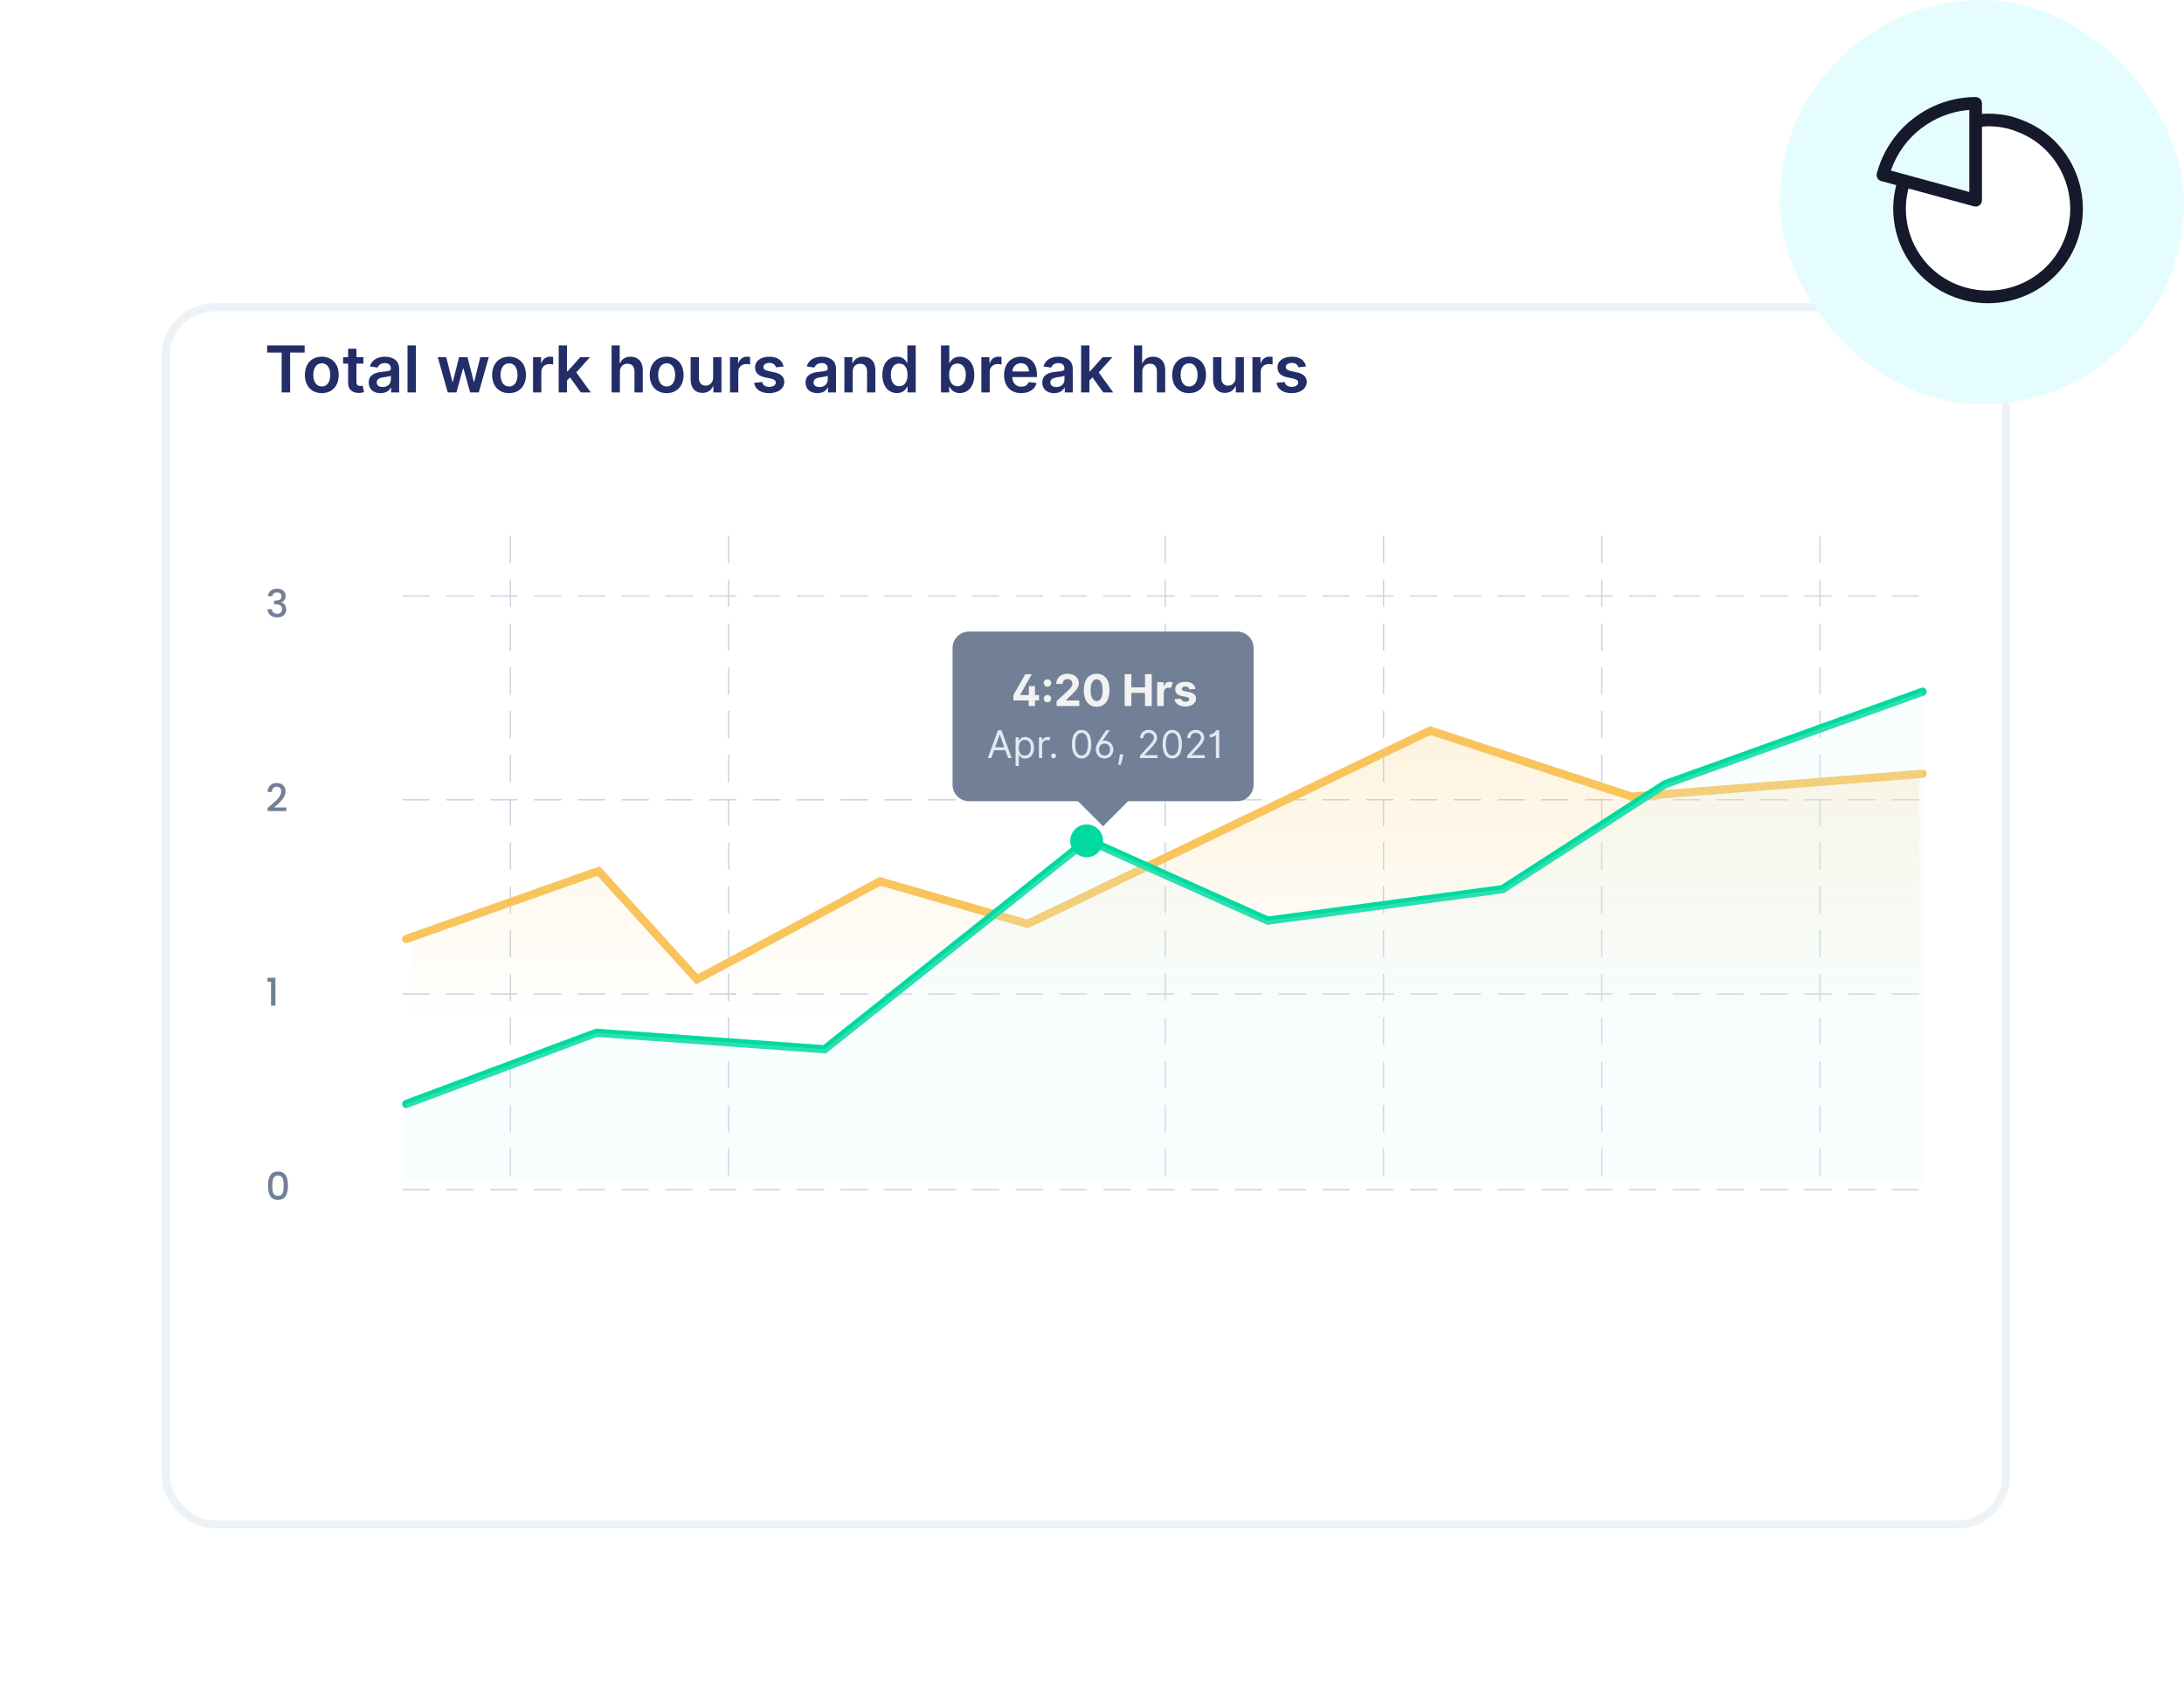 <svg width="540" height="418" viewBox="0 0 540 418" fill="none" xmlns="http://www.w3.org/2000/svg">
<g filter="url(#filter0_dd)">
<rect x="41" y="46" width="455" height="301" rx="12" fill="white"/>
<rect x="41" y="46" width="455" height="301" rx="12" stroke="#EDF2F7" stroke-width="2"/>
</g>
<rect x="440" width="100" height="100" rx="50" fill="#E6FDFF"/>
<path fill-rule="evenodd" clip-rule="evenodd" d="M471.092 43.914C466.818 55.199 472.516 67.908 483.912 72.072C495.308 76.235 507.909 70.538 512.073 59.253C516.237 47.968 510.539 35.259 499.253 31.096C496.842 30.11 494.212 29.671 491.582 29.671C490.571 29.671 489.503 29.782 488.459 29.964C488.034 30.038 488.459 49.528 488.459 49.528L471.092 43.914Z" fill="white"/>
<path d="M491.581 28.109C494.509 28.109 497.318 28.617 499.792 29.63C511.856 34.08 518.012 47.667 513.538 59.794C509.08 71.876 495.59 78.003 483.374 73.54C471.316 69.135 465.157 55.765 469.494 43.726L469.628 43.361L472.552 44.468C468.571 54.978 473.907 66.754 484.447 70.604C495.055 74.48 506.747 69.168 510.605 58.712C514.485 48.196 509.145 36.412 498.659 32.543C496.526 31.67 494.118 31.235 491.581 31.235C490.851 31.235 490.057 31.299 489.227 31.423L488.726 31.504L488.189 28.424C489.368 28.219 490.514 28.109 491.581 28.109Z" fill="#16192C"/>
<path fill-rule="evenodd" clip-rule="evenodd" d="M473.046 29.329C477.493 25.882 482.937 24 488.486 24C489.349 24 490.049 24.7 490.049 25.563V49.528C490.049 50.558 489.069 51.307 488.075 51.036L465.152 44.784C464.323 44.558 463.832 43.706 464.053 42.875C465.484 37.479 468.678 32.689 473.046 29.329ZM486.923 47.48V27.183L486.552 27.213C482.377 27.59 478.342 29.179 474.956 31.803C471.64 34.354 469.094 37.85 467.657 41.815L467.525 42.19L486.923 47.48Z" fill="#16192C"/>
<g filter="url(#filter1_d)">
<g clip-path="url(#clip0)">
<path d="M63.566 289.166C63.566 291.174 64.097 292.689 66.029 292.689C67.961 292.689 68.492 291.174 68.492 289.166C68.492 287.196 67.961 285.68 66.029 285.68C64.097 285.68 63.566 287.196 63.566 289.166ZM67.431 289.166C67.431 290.52 67.289 291.704 66.029 291.704C64.769 291.704 64.627 290.52 64.627 289.166C64.627 287.878 64.769 286.665 66.029 286.665C67.289 286.665 67.431 287.878 67.431 289.166Z" fill="#718096"/>
<path d="M64.305 244.672H65.394V237.767H63.424V238.752H64.305V244.672Z" fill="#718096"/>
<path d="M63.481 196.54H68.085V195.64H65.082C66.19 194.627 67.895 193.348 67.895 191.671C67.895 190.431 67.099 189.588 65.698 189.588C64.476 189.588 63.51 190.317 63.472 191.814H64.514C64.542 191.037 64.949 190.506 65.707 190.506C66.512 190.506 66.825 190.999 66.825 191.719C66.825 193.073 65.11 194.324 63.481 195.754V196.54Z" fill="#718096"/>
<path d="M63.547 143.398H64.599C64.665 142.915 65.016 142.46 65.773 142.46C66.512 142.46 66.9 142.858 66.9 143.455C66.9 144.194 66.304 144.478 65.328 144.487H65.072V145.378H65.319C66.446 145.378 67.033 145.69 67.033 146.6C67.033 147.244 66.635 147.736 65.83 147.736C65.016 147.736 64.542 147.244 64.495 146.6H63.453C63.519 147.954 64.532 148.636 65.84 148.636C67.279 148.636 68.056 147.802 68.056 146.704C68.056 145.747 67.592 145.15 66.872 144.932V144.895C67.412 144.715 67.933 144.156 67.933 143.332C67.933 142.328 67.185 141.532 65.811 141.532C64.552 141.532 63.623 142.205 63.547 143.398Z" fill="#718096"/>
<path d="M63.337 83.131H66.934V93H69.025V83.131H72.622V81.364H63.337V83.131ZM76.862 93.171C79.418 93.171 81.043 91.369 81.043 88.671C81.043 85.966 79.418 84.159 76.862 84.159C74.305 84.159 72.68 85.966 72.68 88.671C72.68 91.369 74.305 93.171 76.862 93.171ZM76.873 91.523C75.458 91.523 74.765 90.261 74.765 88.665C74.765 87.068 75.458 85.79 76.873 85.79C78.265 85.79 78.958 87.068 78.958 88.665C78.958 90.261 78.265 91.523 76.873 91.523ZM87.147 84.273H85.426V82.182H83.369V84.273H82.13V85.864H83.369V90.716C83.357 92.358 84.551 93.165 86.096 93.119C86.681 93.102 87.085 92.989 87.306 92.915L86.96 91.307C86.846 91.335 86.613 91.386 86.357 91.386C85.84 91.386 85.426 91.204 85.426 90.375V85.864H87.147V84.273ZM91.379 93.176C92.748 93.176 93.566 92.534 93.941 91.801H94.009V93H95.987V87.159C95.987 84.852 94.106 84.159 92.441 84.159C90.606 84.159 89.197 84.977 88.742 86.568L90.663 86.841C90.867 86.244 91.447 85.733 92.453 85.733C93.407 85.733 93.93 86.222 93.93 87.079V87.114C93.93 87.704 93.311 87.733 91.771 87.898C90.078 88.079 88.458 88.585 88.458 90.551C88.458 92.267 89.714 93.176 91.379 93.176ZM91.913 91.665C91.055 91.665 90.441 91.273 90.441 90.517C90.441 89.727 91.129 89.398 92.049 89.267C92.589 89.193 93.668 89.057 93.936 88.841V89.869C93.936 90.841 93.151 91.665 91.913 91.665ZM100.112 81.364H98.055V93H100.112V81.364ZM107.997 93H110.144L111.781 87.102H111.9L113.536 93H115.678L118.15 84.273H116.048L114.536 90.375H114.451L112.883 84.273H110.809L109.241 90.409H109.161L107.627 84.273H105.531L107.997 93ZM123.159 93.171C125.715 93.171 127.34 91.369 127.34 88.671C127.34 85.966 125.715 84.159 123.159 84.159C120.602 84.159 118.977 85.966 118.977 88.671C118.977 91.369 120.602 93.171 123.159 93.171ZM123.17 91.523C121.755 91.523 121.062 90.261 121.062 88.665C121.062 87.068 121.755 85.79 123.17 85.79C124.562 85.79 125.255 87.068 125.255 88.665C125.255 90.261 124.562 91.523 123.17 91.523ZM129.086 93H131.143V87.869C131.143 86.761 131.978 85.977 133.109 85.977C133.455 85.977 133.887 86.04 134.063 86.097V84.204C133.876 84.171 133.552 84.148 133.325 84.148C132.325 84.148 131.49 84.716 131.171 85.727H131.08V84.273H129.086V93ZM135.43 93H137.487V90.068L138.237 89.267L140.907 93H143.367L139.788 88.04L143.169 84.273H140.765L137.629 87.778H137.487V81.364H135.43V93ZM150.565 87.886C150.565 86.625 151.349 85.898 152.451 85.898C153.531 85.898 154.167 86.585 154.167 87.761V93H156.224V87.443C156.224 85.335 155.031 84.159 153.218 84.159C151.877 84.159 151.025 84.767 150.622 85.756H150.519V81.364H148.508V93H150.565V87.886ZM162.127 93.171C164.684 93.171 166.309 91.369 166.309 88.671C166.309 85.966 164.684 84.159 162.127 84.159C159.57 84.159 157.945 85.966 157.945 88.671C157.945 91.369 159.57 93.171 162.127 93.171ZM162.139 91.523C160.724 91.523 160.031 90.261 160.031 88.665C160.031 87.068 160.724 85.79 162.139 85.79C163.531 85.79 164.224 87.068 164.224 88.665C164.224 90.261 163.531 91.523 162.139 91.523ZM173.617 89.329C173.617 90.659 172.669 91.318 171.759 91.318C170.771 91.318 170.112 90.619 170.112 89.511V84.273H168.055V89.829C168.055 91.926 169.248 93.114 170.964 93.114C172.271 93.114 173.191 92.426 173.589 91.449H173.68V93H175.674V84.273H173.617V89.329ZM177.789 93H179.846V87.869C179.846 86.761 180.681 85.977 181.812 85.977C182.159 85.977 182.59 86.04 182.767 86.097V84.204C182.579 84.171 182.255 84.148 182.028 84.148C181.028 84.148 180.193 84.716 179.874 85.727H179.784V84.273H177.789V93ZM191.031 86.579C190.747 85.102 189.565 84.159 187.519 84.159C185.417 84.159 183.985 85.193 183.991 86.807C183.985 88.079 184.769 88.921 186.445 89.267L187.934 89.579C188.735 89.756 189.11 90.079 189.11 90.574C189.11 91.171 188.463 91.619 187.485 91.619C186.542 91.619 185.928 91.21 185.752 90.426L183.747 90.619C184.002 92.222 185.349 93.171 187.491 93.171C189.673 93.171 191.213 92.04 191.218 90.386C191.213 89.142 190.411 88.381 188.764 88.023L187.275 87.704C186.389 87.506 186.036 87.199 186.042 86.693C186.036 86.102 186.69 85.693 187.548 85.693C188.497 85.693 188.997 86.21 189.156 86.784L191.031 86.579ZM199.394 93.176C200.764 93.176 201.582 92.534 201.957 91.801H202.025V93H204.002V87.159C204.002 84.852 202.122 84.159 200.457 84.159C198.622 84.159 197.213 84.977 196.758 86.568L198.678 86.841C198.883 86.244 199.463 85.733 200.468 85.733C201.423 85.733 201.945 86.222 201.945 87.079V87.114C201.945 87.704 201.326 87.733 199.786 87.898C198.093 88.079 196.474 88.585 196.474 90.551C196.474 92.267 197.73 93.176 199.394 93.176ZM199.928 91.665C199.07 91.665 198.457 91.273 198.457 90.517C198.457 89.727 199.144 89.398 200.065 89.267C200.605 89.193 201.684 89.057 201.951 88.841V89.869C201.951 90.841 201.167 91.665 199.928 91.665ZM208.127 87.886C208.127 86.625 208.889 85.898 209.974 85.898C211.036 85.898 211.673 86.597 211.673 87.761V93H213.73V87.443C213.735 85.352 212.542 84.159 210.741 84.159C209.434 84.159 208.536 84.784 208.139 85.756H208.036V84.273H206.07V93H208.127V87.886ZM219.059 93.153C220.559 93.153 221.235 92.261 221.559 91.625H221.684V93H223.707V81.364H221.644V85.716H221.559C221.247 85.085 220.605 84.159 219.065 84.159C217.048 84.159 215.463 85.739 215.463 88.648C215.463 91.523 217.002 93.153 219.059 93.153ZM219.633 91.466C218.275 91.466 217.559 90.273 217.559 88.636C217.559 87.011 218.264 85.847 219.633 85.847C220.957 85.847 221.684 86.943 221.684 88.636C221.684 90.329 220.945 91.466 219.633 91.466ZM229.958 93H231.981V91.625H232.1C232.424 92.261 233.1 93.153 234.6 93.153C236.657 93.153 238.197 91.523 238.197 88.648C238.197 85.739 236.612 84.159 234.595 84.159C233.055 84.159 232.413 85.085 232.1 85.716H232.015V81.364H229.958V93ZM231.975 88.636C231.975 86.943 232.703 85.847 234.026 85.847C235.396 85.847 236.1 87.011 236.1 88.636C236.1 90.273 235.384 91.466 234.026 91.466C232.714 91.466 231.975 90.329 231.975 88.636ZM239.945 93H242.002V87.869C242.002 86.761 242.838 85.977 243.968 85.977C244.315 85.977 244.747 86.04 244.923 86.097V84.204C244.735 84.171 244.411 84.148 244.184 84.148C243.184 84.148 242.349 84.716 242.031 85.727H241.94V84.273H239.945V93ZM249.794 93.171C251.828 93.171 253.225 92.176 253.589 90.659L251.669 90.443C251.39 91.182 250.708 91.568 249.822 91.568C248.492 91.568 247.612 90.693 247.595 89.199H253.674V88.568C253.674 85.506 251.833 84.159 249.686 84.159C247.186 84.159 245.555 85.994 245.555 88.688C245.555 91.426 247.163 93.171 249.794 93.171ZM247.6 87.812C247.663 86.699 248.487 85.761 249.714 85.761C250.896 85.761 251.691 86.625 251.703 87.812H247.6ZM257.926 93.176C259.295 93.176 260.113 92.534 260.488 91.801H260.556V93H262.534V87.159C262.534 84.852 260.653 84.159 258.988 84.159C257.153 84.159 255.744 84.977 255.289 86.568L257.21 86.841C257.414 86.244 257.994 85.733 258.999 85.733C259.954 85.733 260.477 86.222 260.477 87.079V87.114C260.477 87.704 259.857 87.733 258.318 87.898C256.624 88.079 255.005 88.585 255.005 90.551C255.005 92.267 256.261 93.176 257.926 93.176ZM258.46 91.665C257.602 91.665 256.988 91.273 256.988 90.517C256.988 89.727 257.676 89.398 258.596 89.267C259.136 89.193 260.215 89.057 260.482 88.841V89.869C260.482 90.841 259.698 91.665 258.46 91.665ZM264.602 93H266.659V90.068L267.409 89.267L270.079 93H272.539L268.96 88.04L272.34 84.273H269.937L266.801 87.778H266.659V81.364H264.602V93ZM279.737 87.886C279.737 86.625 280.521 85.898 281.623 85.898C282.703 85.898 283.339 86.585 283.339 87.761V93H285.396V87.443C285.396 85.335 284.203 84.159 282.39 84.159C281.049 84.159 280.197 84.767 279.794 85.756H279.691V81.364H277.68V93H279.737V87.886ZM291.299 93.171C293.856 93.171 295.481 91.369 295.481 88.671C295.481 85.966 293.856 84.159 291.299 84.159C288.742 84.159 287.117 85.966 287.117 88.671C287.117 91.369 288.742 93.171 291.299 93.171ZM291.311 91.523C289.896 91.523 289.203 90.261 289.203 88.665C289.203 87.068 289.896 85.79 291.311 85.79C292.703 85.79 293.396 87.068 293.396 88.665C293.396 90.261 292.703 91.523 291.311 91.523ZM302.789 89.329C302.789 90.659 301.84 91.318 300.931 91.318C299.943 91.318 299.284 90.619 299.284 89.511V84.273H297.227V89.829C297.227 91.926 298.42 93.114 300.136 93.114C301.443 93.114 302.363 92.426 302.761 91.449H302.852V93H304.846V84.273H302.789V89.329ZM306.961 93H309.018V87.869C309.018 86.761 309.853 85.977 310.984 85.977C311.33 85.977 311.762 86.04 311.938 86.097V84.204C311.751 84.171 311.427 84.148 311.2 84.148C310.2 84.148 309.365 84.716 309.046 85.727H308.955V84.273H306.961V93ZM320.203 86.579C319.919 85.102 318.737 84.159 316.691 84.159C314.589 84.159 313.157 85.193 313.163 86.807C313.157 88.079 313.941 88.921 315.617 89.267L317.106 89.579C317.907 89.756 318.282 90.079 318.282 90.574C318.282 91.171 317.634 91.619 316.657 91.619C315.714 91.619 315.1 91.21 314.924 90.426L312.919 90.619C313.174 92.222 314.521 93.171 316.663 93.171C318.845 93.171 320.384 92.04 320.39 90.386C320.384 89.142 319.583 88.381 317.936 88.023L316.447 87.704C315.561 87.506 315.208 87.199 315.214 86.693C315.208 86.102 315.862 85.693 316.72 85.693C317.669 85.693 318.169 86.21 318.328 86.784L320.203 86.579Z" fill="#232E69"/>
<path d="M96.826 143.334H473.001" stroke="#CBD5E0" stroke-width="0.338" stroke-dasharray="6.77 4.06"/>
<path d="M96.826 193.739H473.001" stroke="#CBD5E0" stroke-width="0.338" stroke-dasharray="6.77 4.06"/>
<path d="M96.826 241.776H473.001" stroke="#CBD5E0" stroke-width="0.338" stroke-dasharray="6.77 4.06"/>
<path d="M96.826 290.15H471.648" stroke="#CBD5E0" stroke-width="0.338" stroke-dasharray="6.77 4.06"/>
<path d="M285.403 128.449L285.403 290.827" stroke="#CBD5E0" stroke-width="0.338" stroke-dasharray="6.77 4.06"/>
<path d="M447.312 128.449L447.312 290.827" stroke="#CBD5E0" stroke-width="0.338" stroke-dasharray="6.77 4.06"/>
<path d="M177.463 128.449L177.463 290.827" stroke="#CBD5E0" stroke-width="0.338" stroke-dasharray="6.77 4.06"/>
<path d="M393.342 128.449L393.342 290.827" stroke="#CBD5E0" stroke-width="0.338" stroke-dasharray="6.77 4.06"/>
<path d="M123.494 128.449L123.494 290.827" stroke="#CBD5E0" stroke-width="0.338" stroke-dasharray="6.77 4.06"/>
<path d="M339.373 128.449L339.373 290.827" stroke="#CBD5E0" stroke-width="0.338" stroke-dasharray="6.77 4.06"/>
<path d="M146.259 211.356L98.961 228.166V276.394H471.842V187.318L400.346 192.969L350.766 176.621L251.771 224.425L215.473 213.919L170.457 238.147L146.259 211.356Z" fill="url(#paint0_linear)" fill-opacity="0.2"/>
<path d="M97.735 228.166L145.292 211.356L169.624 238.147L214.886 213.919L251.383 224.425L350.921 176.621L400.772 192.969L472.66 187.318" stroke="#F9C45C" stroke-width="2.03" stroke-linecap="round"/>
<path d="M97.735 268.973L144.754 251.361L201.177 255.441L266.186 203.663L310.752 223.622L368.81 215.841L408.949 189.904L472.66 167.014" stroke="#00DA9F" stroke-width="2.03" stroke-linecap="round"/>
<path opacity="0.2" d="M144.754 251.361L97.735 268.973V288.235H472.66V167.014L408.949 189.904L368.81 215.841L310.752 223.622L266.186 203.663L201.177 255.441L144.754 251.361Z" fill="#DDF5F5"/>
<circle cx="265.971" cy="203.888" r="4.059" fill="#00DA9F"/>
<g filter="url(#filter2_d)">
<path d="M228.759 153.491C228.759 151.249 230.576 149.432 232.818 149.432H299.122C301.364 149.432 303.182 151.249 303.182 153.491V187.32C303.182 189.562 301.364 191.379 299.122 191.379H232.818C230.576 191.379 228.759 189.562 228.759 187.32V153.491Z" fill="#718096"/>
<rect x="253.053" y="184.676" width="18.267" height="18.267" transform="rotate(-45 253.053 184.676)" fill="#718096"/>
<path d="M243.798 166.461H247.576V167.845H249.141V166.461H250.144V165.127H249.141V162.924H247.623V165.127H245.47V165.066L248.341 159.972H246.738L243.798 165.15V166.461ZM252.226 163.071C252.718 163.071 253.145 162.659 253.149 162.148C253.145 161.644 252.718 161.233 252.226 161.233C251.719 161.233 251.3 161.644 251.303 162.148C251.3 162.659 251.719 163.071 252.226 163.071ZM252.226 166.93C252.718 166.93 253.145 166.519 253.149 166.007C253.145 165.504 252.718 165.093 252.226 165.093C251.719 165.093 251.3 165.504 251.303 166.007C251.3 166.519 251.719 166.93 252.226 166.93ZM254.478 167.845H260.09V166.484H256.784V166.43L257.934 165.304C259.552 163.828 259.986 163.09 259.986 162.194C259.986 160.829 258.872 159.864 257.184 159.864C255.531 159.864 254.397 160.852 254.401 162.398H255.981C255.977 161.644 256.454 161.183 257.172 161.183C257.864 161.183 258.38 161.614 258.38 162.306C258.38 162.932 257.995 163.363 257.28 164.051L254.478 166.646V167.845ZM264.383 168.018C266.363 168.018 267.558 166.511 267.562 163.916C267.566 161.341 266.355 159.864 264.383 159.864C262.407 159.864 261.208 161.337 261.204 163.916C261.196 166.503 262.4 168.014 264.383 168.018ZM264.383 166.638C263.48 166.638 262.895 165.731 262.899 163.916C262.903 162.129 263.484 161.229 264.383 161.229C265.279 161.229 265.863 162.129 265.863 163.916C265.867 165.731 265.283 166.638 264.383 166.638ZM271.301 167.845H272.965V164.593H276.344V167.845H278.005V159.972H276.344V163.22H272.965V159.972H271.301V167.845ZM279.347 167.845H280.984V164.504C280.988 163.782 281.511 163.286 282.172 163.286C282.395 163.286 282.576 163.347 282.729 163.424L283.221 162.071C283.006 161.94 282.729 161.856 282.414 161.856C281.749 161.856 281.211 162.24 280.996 162.971H280.934V161.94H279.347V167.845ZM288.826 163.624C288.68 162.536 287.804 161.863 286.312 161.863C284.801 161.863 283.806 162.563 283.81 163.701C283.806 164.585 284.363 165.158 285.516 165.389L286.539 165.592C287.054 165.696 287.289 165.884 287.296 166.18C287.289 166.53 286.908 166.78 286.335 166.78C285.751 166.78 285.363 166.53 285.263 166.05L283.652 166.134C283.806 167.265 284.767 167.96 286.331 167.96C287.861 167.96 288.957 167.18 288.961 166.015C288.957 165.162 288.4 164.65 287.254 164.416L286.185 164.201C285.636 164.082 285.432 163.893 285.436 163.609C285.432 163.255 285.832 163.024 286.339 163.024C286.908 163.024 287.246 163.336 287.327 163.716L288.826 163.624Z" fill="#F2F2F2"/>
<path d="M238.333 180.729L239.025 178.779H241.811L242.503 180.729H243.378L240.849 173.841H239.987L237.458 180.729H238.333ZM239.288 178.039L240.391 174.931H240.445L241.548 178.039H239.288ZM244.343 182.667H245.137V179.936H245.204C245.379 180.218 245.716 180.837 246.711 180.837C248.003 180.837 248.904 179.801 248.904 178.16C248.904 176.532 248.003 175.496 246.698 175.496C245.689 175.496 245.379 176.115 245.204 176.384H245.11V175.563H244.343V182.667ZM245.124 178.146C245.124 176.989 245.635 176.209 246.604 176.209C247.613 176.209 248.111 177.056 248.111 178.146C248.111 179.249 247.599 180.124 246.604 180.124C245.648 180.124 245.124 179.317 245.124 178.146ZM250.115 180.729H250.909V177.46C250.909 176.764 251.461 176.249 252.214 176.249C252.413 176.249 252.561 176.286 252.672 176.343L252.941 175.671C252.779 175.556 252.568 175.482 252.282 175.482C251.656 175.482 251.121 175.832 250.936 176.343H250.882V175.563H250.115V180.729ZM253.737 180.783C254.07 180.783 254.343 180.511 254.343 180.178C254.343 179.845 254.07 179.572 253.737 179.572C253.404 179.572 253.132 179.845 253.132 180.178C253.132 180.511 253.404 180.783 253.737 180.783ZM260.665 180.824C262.185 180.824 263.06 179.535 263.06 177.285C263.06 175.052 262.172 173.747 260.665 173.747C259.158 173.747 258.27 175.052 258.27 177.285C258.27 179.535 259.144 180.824 260.665 180.824ZM260.665 180.084C259.662 180.084 259.077 179.078 259.077 177.285C259.077 175.496 259.669 174.473 260.665 174.473C261.66 174.473 262.252 175.496 262.252 177.285C262.252 179.078 261.667 180.084 260.665 180.084ZM264.176 178.55C264.163 179.868 265.078 180.824 266.342 180.824C267.594 180.824 268.509 179.895 268.509 178.617C268.509 177.339 267.58 176.397 266.329 176.397C266.154 176.397 265.979 176.437 265.818 176.491L267.634 173.841H266.719L265.172 176.128C264.418 177.245 264.19 177.904 264.176 178.55ZM264.97 178.604C264.97 177.743 265.535 177.137 266.342 177.137C267.15 177.137 267.715 177.743 267.715 178.617C267.715 179.478 267.15 180.097 266.342 180.097C265.535 180.097 264.97 179.478 264.97 178.604ZM270.974 179.788H270.113L270.073 180.164C269.975 181.076 269.783 181.984 269.696 182.411H270.301C270.463 181.954 270.806 180.918 270.92 180.151L270.974 179.788ZM275.096 180.729H279.441V179.989H276.239V179.936L277.786 178.281C278.97 177.013 279.32 176.421 279.32 175.657C279.32 174.594 278.459 173.747 277.248 173.747C276.041 173.747 275.122 174.567 275.122 175.778H275.916C275.916 174.994 276.424 174.473 277.221 174.473C277.968 174.473 278.54 174.931 278.54 175.657C278.54 176.293 278.167 176.764 277.369 177.635L275.096 180.124V180.729ZM283.077 180.824C284.598 180.824 285.472 179.535 285.472 177.285C285.472 175.052 284.584 173.747 283.077 173.747C281.571 173.747 280.683 175.052 280.683 177.285C280.683 179.535 281.557 180.824 283.077 180.824ZM283.077 180.084C282.075 180.084 281.49 179.078 281.49 177.285C281.49 175.496 282.082 174.473 283.077 174.473C284.073 174.473 284.665 175.496 284.665 177.285C284.665 179.078 284.08 180.084 283.077 180.084ZM286.751 180.729H291.096V179.989H287.894V179.936L289.441 178.281C290.625 177.013 290.975 176.421 290.975 175.657C290.975 174.594 290.114 173.747 288.903 173.747C287.696 173.747 286.777 174.567 286.777 175.778H287.571C287.571 174.994 288.079 174.473 288.876 174.473C289.623 174.473 290.195 174.931 290.195 175.657C290.195 176.293 289.822 176.764 289.024 177.635L286.751 180.124V180.729ZM294.692 173.841H293.952C293.908 173.911 293.414 174.863 292.351 174.863V175.563C293.141 175.563 293.707 175.24 293.804 175.052H293.858V180.729H294.692V173.841Z" fill="#E2E8F0"/>
</g>
</g>
</g>
<defs>
<filter id="filter0_dd" x="0" y="35" width="537" height="383" filterUnits="userSpaceOnUse" color-interpolation-filters="sRGB">
<feFlood flood-opacity="0" result="BackgroundImageFix"/>
<feColorMatrix in="SourceAlpha" type="matrix" values="0 0 0 0 0 0 0 0 0 0 0 0 0 0 0 0 0 0 127 0"/>
<feOffset dy="30"/>
<feGaussianBlur stdDeviation="20"/>
<feColorMatrix type="matrix" values="0 0 0 0 0.078 0 0 0 0 0.145 0 0 0 0 0.247 0 0 0 0.08 0"/>
<feBlend mode="normal" in2="BackgroundImageFix" result="effect1_dropShadow"/>
<feColorMatrix in="SourceAlpha" type="matrix" values="0 0 0 0 0 0 0 0 0 0 0 0 0 0 0 0 0 0 127 0"/>
<feOffset/>
<feGaussianBlur stdDeviation="0.5"/>
<feColorMatrix type="matrix" values="0 0 0 0 0.047 0 0 0 0 0.102 0 0 0 0 0.294 0 0 0 0.1 0"/>
<feBlend mode="normal" in2="effect1_dropShadow" result="effect2_dropShadow"/>
<feBlend mode="normal" in="SourceGraphic" in2="effect2_dropShadow" result="shape"/>
</filter>
<filter id="filter1_d" x="38.642" y="72.294" width="464.129" height="276.042" filterUnits="userSpaceOnUse" color-interpolation-filters="sRGB">
<feFlood flood-opacity="0" result="BackgroundImageFix"/>
<feColorMatrix in="SourceAlpha" type="matrix" values="0 0 0 0 0 0 0 0 0 0 0 0 0 0 0 0 0 0 127 0"/>
<feOffset dx="2.706" dy="4.059"/>
<feGaussianBlur stdDeviation="3.383"/>
<feColorMatrix type="matrix" values="0 0 0 0 0 0 0 0 0 0 0 0 0 0 0 0 0 0 0.05 0"/>
<feBlend mode="normal" in2="BackgroundImageFix" result="effect1_dropShadow"/>
<feBlend mode="normal" in="SourceGraphic" in2="effect1_dropShadow" result="shape"/>
</filter>
<filter id="filter2_d" x="226.052" y="145.364" width="87.954" height="61.702" filterUnits="userSpaceOnUse" color-interpolation-filters="sRGB">
<feFlood flood-opacity="0" result="BackgroundImageFix"/>
<feColorMatrix in="SourceAlpha" type="matrix" values="0 0 0 0 0 0 0 0 0 0 0 0 0 0 0 0 0 0 127 0"/>
<feOffset dx="4.059" dy="2.706"/>
<feGaussianBlur stdDeviation="3.383"/>
<feColorMatrix type="matrix" values="0 0 0 0 0 0 0 0 0 0 0 0 0 0 0 0 0 0 0.05 0"/>
<feBlend mode="normal" in2="BackgroundImageFix" result="effect1_dropShadow"/>
<feBlend mode="normal" in="SourceGraphic" in2="effect1_dropShadow" result="shape"/>
</filter>
<linearGradient id="paint0_linear" x1="285.401" y1="176.621" x2="285.401" y2="248.655" gradientUnits="userSpaceOnUse">
<stop stop-color="#F9C45C"/>
<stop offset="1" stop-color="#F9C45C" stop-opacity="0"/>
</linearGradient>
<clipPath id="clip0">
<rect x="42.701" y="75" width="450.598" height="262.51" rx="6.766" fill="white"/>
</clipPath>
</defs>
</svg>
